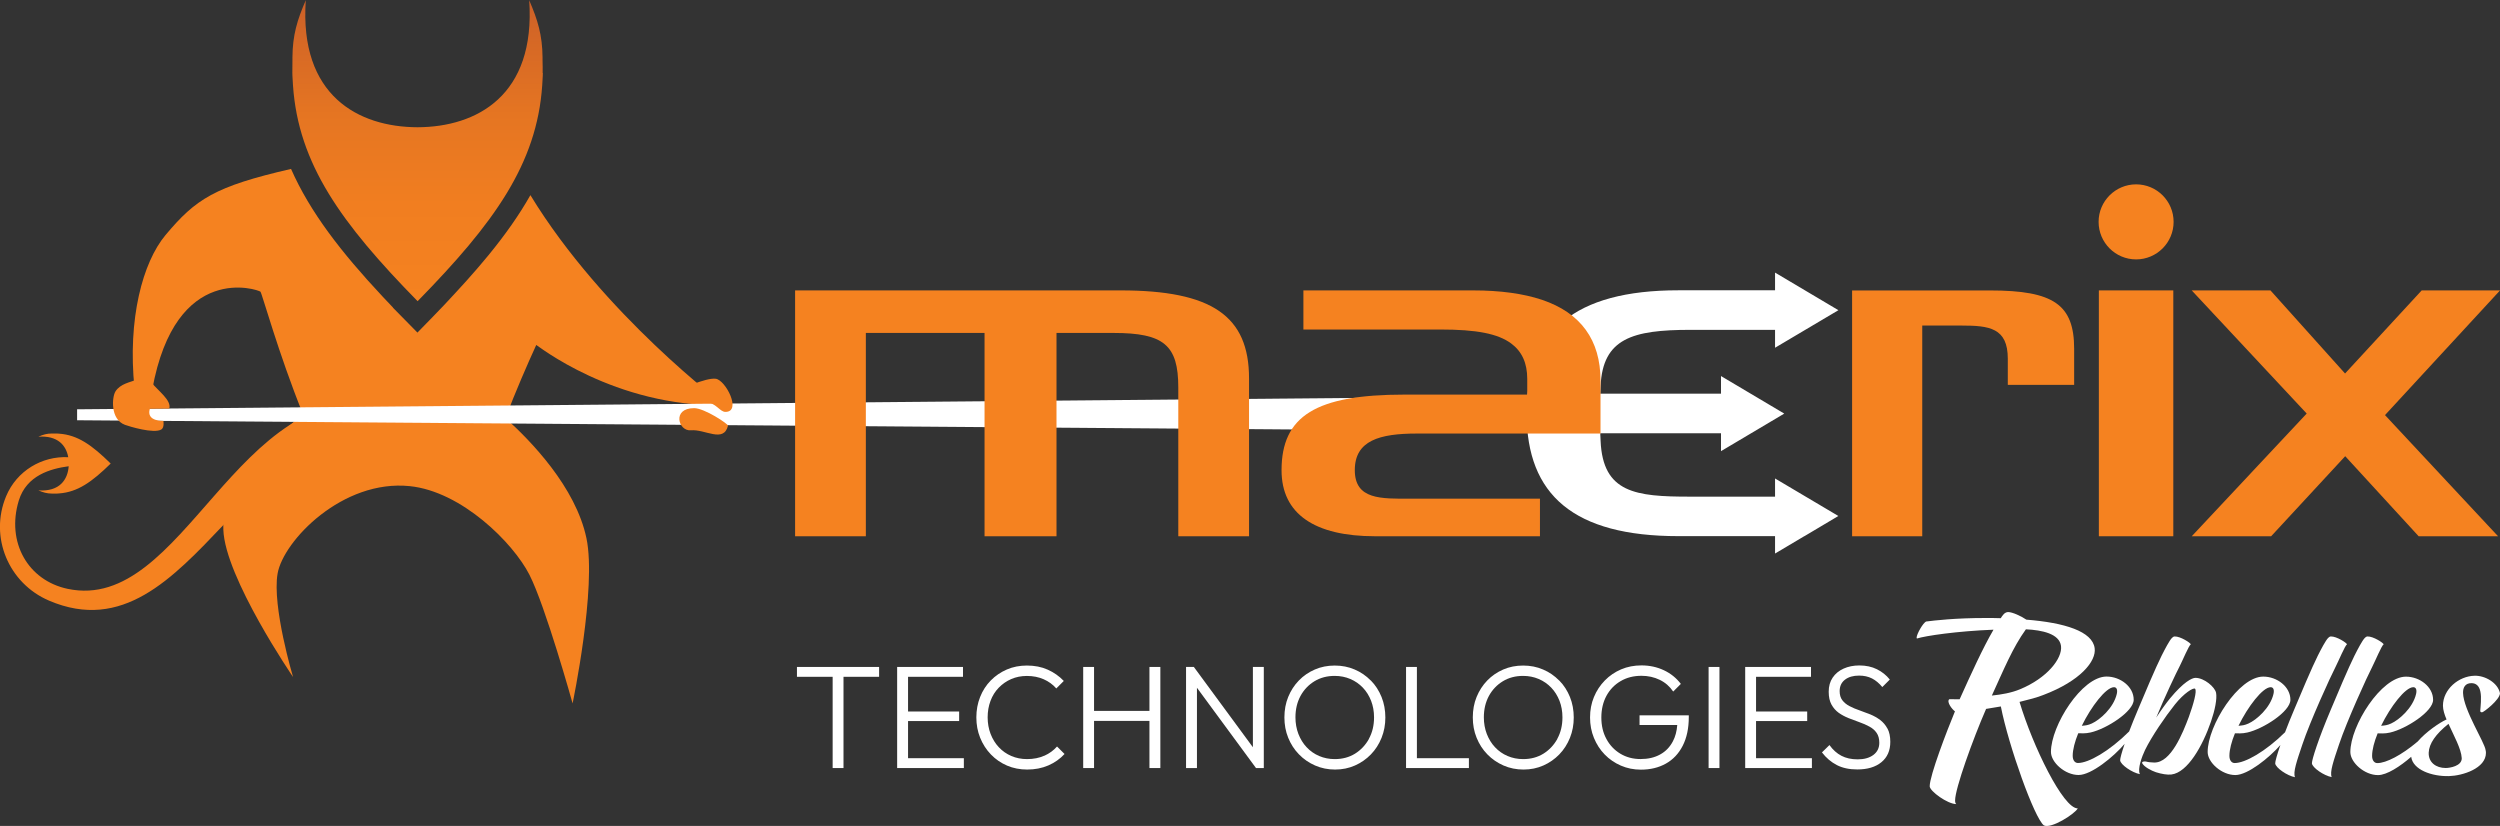 <?xml version="1.0" encoding="UTF-8"?>
<svg id="a" data-name="Layer 1" xmlns="http://www.w3.org/2000/svg" xmlns:xlink="http://www.w3.org/1999/xlink" viewBox="0 0 500 165.19">
  <rect x="0" y="0" width="500" height="165.19" fill="#333333" stroke="none"/>
  <defs>
    <style>
      .c {
        fill: #f58220;
      }

      .c, .d, .e {
        stroke-width: 0px;
      }

      .d {
        fill: #fff;
      }

      .e {
        fill: url(#b);
      }
    </style>
    <linearGradient id="b" x1="83.49" y1="60.24" x2="83.49" y2="0" gradientUnits="userSpaceOnUse">
      <stop offset="0" stop-color="#f58220"/>
      <stop offset=".32" stop-color="#f17e20"/>
      <stop offset=".62" stop-color="#e57522"/>
      <stop offset=".9" stop-color="#d36626"/>
      <stop offset="1" stop-color="#cb6028"/>
    </linearGradient>
  </defs>
  <g>
    <path class="c" d="M77.2,80.79c-30.03-5.26-40.34,41.92-63.67,36.98-7.93-1.68-12.31-9.32-9.77-17.66,1.55-5.06,6.38-6.38,9.98-6.86-.19,2.64-1.77,5.12-6.06,4.83.95.41,1.68.63,2.75.64.05,0,.15,0,.15,0h.6s.1,0,.15,0c.15,0,.3-.01.45-.03,3.76-.26,6.61-2.31,10.36-5.98-3.75-3.68-6.59-5.73-10.36-5.98-.15-.01-.3-.02-.46-.03-.05,0-.1,0-.15,0-.2,0-.4,0-.6,0-.05,0-.1,0-.15,0-1.07,0-1.8.23-2.75.64,3.9-.27,5.56,1.75,5.98,4.1-5.23-.26-10.3,2.7-12.43,7.82-3.39,8.14.49,17.41,8.6,20.87,29.3,12.54,40.11-42.76,70.45-30.13,0,0,22.08-4.82-3.07-9.23Z"/>
    <path class="c" d="M101.1,83.58c2.01-5.26,4.33-10.61,6.15-14.59,0-.12,15.6,12.52,37.65,12.05,0,0-24.27-18.12-38.82-42.01-2.26,4-5.05,7.94-8.34,11.96-.07.08-.13.16-.2.24-.58.71-1.18,1.42-1.8,2.14-.14.16-.28.32-.42.49-.6.69-1.2,1.38-1.83,2.08-.15.16-.29.33-.44.49-.66.73-1.32,1.46-2.01,2.2-1.44,1.57-2.95,3.18-4.59,4.85-.82.84-2.84,2.91-2.84,2.91,0,0,0,0,0,0l-.12.13-4.91-4.99.02-.02c-.72-.75-1.41-1.49-2.09-2.21-8.3-8.87-14.51-16.9-18.3-25.51,0,0-.01,0-.02,0-15.24,3.51-19.04,6-25.09,13.23-4.55,5.44-7.62,16.75-6.2,30.65,0,.06,3.42.97,3.54.31,4.66-25.88,21.29-20.01,21.65-19.64.3.3,3.63,12.43,8.49,24.45-7.1,6.43-16.28,12.32-15.91,23.16.32,9.52,13.94,29.45,13.94,29.45,0,0-4.23-14.13-3.09-20.69,1.15-6.57,13.01-18.88,26.45-17.48,10.4,1.08,20.66,11.35,23.9,17.69,3.24,6.33,8.65,25.76,8.65,25.76,0,0,4.85-23.16,2.77-33.03-2.15-10.24-11.15-19.51-16.22-24.05Z"/>
    <polygon class="d" points="15.42 81.86 15.42 84.05 300.93 86.22 300.93 79.32 15.42 81.86"/>
    <path class="c" d="M203.99,58.08h-44.97v49.17h14.15v-40.66h23.74v40.66h14.39v-40.66h11.43c10.04,0,12.93,2.44,12.93,10.88v29.78h14.15v-31.56c0-12.51-7.44-17.61-25.7-17.61h-20.12Z"/>
    <path class="c" d="M370.42,58.08v49.17h14.03v-42.14h7.81c5.61,0,9.3.46,9.3,6.63v5.24h13.27v-7.21c0-8.84-4.09-11.68-16.82-11.68h-27.59Z"/>
    <path class="c" d="M419.77,58.08v49.17h14.89v-49.17h-14.89Z"/>
    <path class="c" d="M484.34,58.08c-.27.28-15.33,16.62-15.33,16.62,0,0-14.66-16.33-14.92-16.62h-15.75c1.32,1.41,23,24.63,23,24.63,0,0-21.67,23.13-22.99,24.54h15.88c.26-.28,14.81-16.01,14.81-16.01,0,0,14.42,15.72,14.69,16.01h15.88c-1.31-1.41-22.61-24.23-22.61-24.23,0,0,21.71-23.54,23.01-24.94h-15.66Z"/>
    <path class="c" d="M419.72,44.37c0,4.15,3.36,7.51,7.5,7.51s7.5-3.36,7.5-7.51-3.36-7.5-7.5-7.5-7.5,3.37-7.5,7.5Z"/>
    <path class="d" d="M355.01,95.7v3.63h-17.08c-10.78,0-17.35-.75-17.81-11.12l-.07-1.55h24.15v3.57l12.65-7.51-12.65-7.51v3.53h-24.15l.07-1.54c.43-9.5,6.37-11.23,17.93-11.23h16.96v3.58l12.67-7.51-12.67-7.52v3.54h-19.33c-20.88,0-30.35,8.29-30.35,24.63s9.47,24.54,30.35,24.54h19.33v3.48l5.86-3.48h.06v-.02l6.74-4.01-12.67-7.51Z"/>
    <path class="c" d="M283.38,86.7h36.72v-10.61c0-8.09-3.95-13.52-11.71-16.13-3.71-1.24-8.34-1.88-13.75-1.88h-33.96v7.82h27.33c7.32,0,11.56.83,14.22,2.79,2.17,1.61,3.22,3.93,3.22,7.1v3.13h-24.56c-17.69,0-24.58,4.25-24.58,15.14,0,8.75,6.65,13.19,18.7,13.19h32.98v-7.51h-25.86c-5.89,0-11.17.23-11.17-5.71s4.97-7.32,12.43-7.32Z"/>
    <path class="c" d="M23.08,78.31c-.67,1.06-1.09,5.55,1.92,6.66.75.28,5.81,1.85,7.29.91.61-.39.39-1.7.39-1.7,0-.01-3.5.18-2.71-2.43l3.89-.04c.48-1.66-2.27-3.56-3.57-5.22l-3.2-.49c-.94.44-3.01.71-4.01,2.3Z"/>
    <path class="c" d="M134.94,78.38c.57-.28,6.21-2.91,8.21-2.63,2,.28,5.25,6.63,1.93,6.63-1.14,0-1.94-1.92-3.94-1.92s-6.19-2.08-6.19-2.08Z"/>
    <path class="c" d="M138.82,81.63c-4.49,0-3.15,4.66-.65,4.43,2.87-.26,6.55,2.6,7.43-.92.08-.32-4.69-3.51-6.78-3.51Z"/>
    <path class="e" d="M108.53,14.59c.02-.83,0-1.65-.02-2.48,0-.21,0-.41,0-.63-.04-4.46-.96-7.48-2.67-11.44,0,.01,0-.01,0,0-.01-.03.01.03,0,0,0,.13,0-.13,0,0-.04-.11.04.11,0,0,0,.01,0-.01,0,0-.01-.03.01.03,0,0,1.33,19.11-10.54,25.37-22.34,25.41-11.8-.04-23.67-6.3-22.34-25.41-.01.03.01-.03,0,0,0-.01,0,.01,0,0-.04.11.04-.11,0,0,0-.13,0,.13,0,0-.01.03.01-.03,0,0,0-.01,0,.01,0,0-1.72,3.96-2.64,6.98-2.67,11.44,0,.21,0,.63,0,.63l-.02,2.48s.01.42.02.63c.02.63.06,1.26.11,1.89,1.08,15.67,9.61,27.51,24.92,43.13.02-.02-.02.02,0,0,.02.02-.02-.02,0,0,15.31-15.62,23.84-27.45,24.92-43.12.05-.63.08-1.26.11-1.9,0-.21.01-.42.02-.62Z"/>
  </g>
  <g>
    <g>
      <polygon class="d" points="159.39 135.36 166.53 135.36 166.53 153.61 168.7 153.61 168.7 135.36 175.82 135.36 175.82 133.39 159.39 133.39 159.39 135.36"/>
      <polygon class="d" points="181.61 144.21 191.83 144.21 191.83 142.3 181.61 142.3 181.61 135.36 192.6 135.36 192.6 133.39 181.61 133.39 180.87 133.39 179.43 133.39 179.43 153.61 180.87 153.61 181.61 153.61 192.77 153.61 192.77 151.64 181.61 151.64 181.61 144.21"/>
      <path class="d" d="M208.86,151.14c-1.01.45-2.16.68-3.45.68-1.14,0-2.19-.21-3.14-.62-.96-.41-1.79-.99-2.5-1.75-.71-.75-1.25-1.64-1.65-2.66-.39-1.02-.59-2.13-.59-3.32s.19-2.27.57-3.29c.38-1.02.93-1.9,1.65-2.64.72-.74,1.55-1.32,2.5-1.73.95-.41,1.99-.62,3.13-.62,1.23,0,2.35.22,3.35.66,1,.44,1.84,1.05,2.53,1.84l1.5-1.5c-.92-.96-1.99-1.71-3.22-2.26-1.22-.55-2.61-.82-4.16-.82-1.45,0-2.79.26-4.01.79-1.22.53-2.3,1.26-3.22,2.2-.92.94-1.63,2.04-2.13,3.31-.5,1.26-.75,2.62-.75,4.07s.25,2.81.76,4.07c.51,1.26,1.22,2.38,2.15,3.34.92.96,2,1.7,3.23,2.23,1.23.53,2.58.79,4.03.79,1.55,0,2.95-.27,4.22-.82s2.35-1.31,3.25-2.29l-1.5-1.5c-.69.78-1.53,1.4-2.54,1.85Z"/>
      <polygon class="d" points="229.89 142.18 218.81 142.18 218.81 133.39 216.64 133.39 216.64 153.61 218.81 153.61 218.81 144.18 229.89 144.18 229.89 153.61 232.07 153.61 232.07 133.39 229.89 133.39 229.89 142.18"/>
      <polygon class="d" points="250.58 149.45 238.77 133.39 237.21 133.39 237.21 153.61 239.39 153.61 239.39 137.55 251.2 153.61 252.76 153.61 252.76 133.39 250.58 133.39 250.58 149.45"/>
      <path class="d" d="M274.15,136.1c-.92-.94-1.99-1.68-3.22-2.2-1.22-.53-2.55-.79-3.98-.79s-2.76.26-3.98.79c-1.22.53-2.29,1.26-3.2,2.2-.91.94-1.62,2.04-2.13,3.29-.51,1.25-.76,2.62-.76,4.09s.25,2.81.76,4.07c.51,1.26,1.22,2.37,2.15,3.32.92.95,2,1.69,3.23,2.23s2.57.81,4,.81,2.75-.27,3.97-.81,2.28-1.28,3.19-2.22c.91-.94,1.62-2.04,2.13-3.31s.76-2.62.76-4.07-.25-2.84-.76-4.1c-.51-1.26-1.22-2.37-2.15-3.31ZM273.8,147.76c-.69,1.25-1.62,2.24-2.79,2.97-1.18.73-2.53,1.09-4.06,1.09-1.12,0-2.16-.21-3.12-.62-.96-.41-1.79-.99-2.5-1.75-.71-.75-1.25-1.64-1.65-2.66-.39-1.02-.59-2.13-.59-3.32,0-1.61.34-3.03,1.01-4.28.68-1.24,1.61-2.22,2.79-2.94,1.19-.72,2.53-1.07,4.04-1.07,1.14,0,2.18.21,3.14.62.96.41,1.79.99,2.5,1.73.71.74,1.25,1.62,1.65,2.63.39,1.01.59,2.11.59,3.31,0,1.61-.34,3.04-1.03,4.29Z"/>
      <polygon class="d" points="283.38 133.39 281.21 133.39 281.21 153.61 282.65 153.61 283.38 153.61 293.78 153.61 293.78 151.64 283.38 151.64 283.38 133.39"/>
      <path class="d" d="M311.83,136.1c-.92-.94-1.99-1.68-3.22-2.2-1.22-.53-2.55-.79-3.98-.79s-2.76.26-3.98.79c-1.22.53-2.29,1.26-3.2,2.2-.91.94-1.62,2.04-2.13,3.29-.51,1.25-.76,2.62-.76,4.09s.25,2.81.76,4.07c.51,1.26,1.22,2.37,2.15,3.32.92.95,2,1.69,3.23,2.23s2.57.81,4,.81,2.75-.27,3.97-.81,2.28-1.28,3.19-2.22c.91-.94,1.62-2.04,2.13-3.31s.76-2.62.76-4.07-.25-2.84-.76-4.1c-.51-1.26-1.22-2.37-2.15-3.31ZM311.48,147.76c-.69,1.25-1.62,2.24-2.79,2.97-1.18.73-2.53,1.09-4.06,1.09-1.12,0-2.16-.21-3.12-.62-.96-.41-1.79-.99-2.5-1.75-.71-.75-1.25-1.64-1.65-2.66-.39-1.02-.59-2.13-.59-3.32,0-1.61.34-3.03,1.01-4.28.68-1.24,1.61-2.22,2.79-2.94,1.19-.72,2.53-1.07,4.04-1.07,1.14,0,2.18.21,3.14.62.96.41,1.79.99,2.5,1.73.71.74,1.25,1.62,1.65,2.63.39,1.01.59,2.11.59,3.31,0,1.61-.34,3.04-1.03,4.29Z"/>
      <path class="d" d="M327.91,145h7.54c-.09,1.24-.38,2.33-.87,3.26-.61,1.16-1.46,2.04-2.56,2.64-1.1.61-2.4.91-3.91.91s-2.86-.36-4.04-1.07c-1.19-.72-2.12-1.7-2.79-2.95-.68-1.25-1.01-2.68-1.01-4.29s.34-3.07,1.01-4.32c.68-1.25,1.62-2.24,2.84-2.95,1.21-.72,2.61-1.07,4.17-1.07,1.33,0,2.55.27,3.66.81,1.11.54,2,1.32,2.69,2.34l1.53-1.53c-.9-1.18-2.03-2.09-3.39-2.73s-2.86-.97-4.48-.97c-1.47,0-2.83.26-4.07.79-1.24.53-2.33,1.27-3.26,2.22-.93.95-1.66,2.05-2.18,3.31-.52,1.25-.78,2.62-.78,4.09s.26,2.84.78,4.1c.52,1.26,1.23,2.37,2.15,3.31.91.94,1.99,1.68,3.23,2.22,1.24.54,2.58.81,4.01.81,1.88,0,3.54-.4,4.98-1.2,1.44-.8,2.57-1.99,3.38-3.57.81-1.58,1.22-3.5,1.22-5.77v-.32h-9.85v1.97Z"/>
      <rect class="d" x="341.72" y="133.39" width="2.17" height="20.22"/>
      <polygon class="d" points="351.21 144.21 361.44 144.21 361.44 142.3 351.21 142.3 351.21 135.36 362.2 135.36 362.2 133.39 351.21 133.39 350.48 133.39 349.04 133.39 349.04 153.61 350.48 153.61 351.21 153.61 362.38 153.61 362.38 151.64 351.21 151.64 351.21 144.21"/>
      <path class="d" d="M377.49,145.72c-.37-.7-.86-1.27-1.45-1.72-.6-.45-1.26-.82-1.98-1.12-.73-.29-1.44-.56-2.16-.81-.72-.24-1.38-.52-1.98-.84-.61-.31-1.09-.71-1.45-1.18s-.54-1.08-.54-1.82c0-.98.35-1.74,1.06-2.29.71-.55,1.65-.82,2.82-.82.98,0,1.84.19,2.59.57.74.38,1.43.96,2.06,1.72l1.5-1.5c-.69-.86-1.54-1.55-2.57-2.06-1.03-.51-2.2-.76-3.51-.76-1.18,0-2.23.21-3.16.63-.93.42-1.66,1.02-2.19,1.81-.53.78-.79,1.72-.79,2.82,0,1.04.19,1.9.56,2.57s.86,1.22,1.45,1.65c.6.42,1.26.77,1.98,1.06.72.28,1.44.55,2.16.81.71.25,1.38.54,1.98.87.61.32,1.09.74,1.45,1.26.36.52.54,1.18.54,1.98,0,1.04-.4,1.85-1.19,2.44-.79.59-1.84.88-3.13.88s-2.34-.24-3.25-.71c-.91-.47-1.71-1.19-2.4-2.15l-1.5,1.47c.84,1.1,1.83,1.94,2.97,2.53s2.5.88,4.09.88c2.04,0,3.65-.48,4.83-1.45,1.19-.97,1.78-2.33,1.78-4.07,0-1.08-.19-1.96-.56-2.66Z"/>
    </g>
    <g>
      <path class="d" d="M403.91,140.38c1.85-.45,3.57-.9,4.8-1.4,7.34-2.79,10.59-6.73,10.22-9.35-.45-3.36-5.99-5.09-13.66-5.7-1.07-.74-2.83-1.52-3.65-1.52-.33,0-.7.21-.9.45-.21.25-.41.49-.57.78-.99-.04-1.97-.04-3-.04-6.11,0-10.22.49-11.9.7-.62.21-1.93,2.54-1.93,3.24,0,.08.04.16.08.16,1.64-.53,8-1.48,15.3-1.76-2.13,3.65-4.51,8.9-6.77,13.91-.25.04-1.81-.04-2.09,0-.57.57.62,2.05,1.15,2.42-1.6,3.86-5.05,12.84-5.05,14.98,0,.98,3.57,3.57,5.33,3.57-.16-.08-.25-.33-.25-.74,0-2.38,3.57-12.27,6.2-18.3l2.95-.49c1.56,7.92,6.73,22.4,8.62,23.8,1.44.7,6.07-2.22,6.77-3.41-2.91.08-9.03-12.51-11.65-21.29ZM398.37,139.11c2.34-5.09,4.14-9.56,6.81-13.25,3.28.16,6.69.9,7.02,3.32.33,2.54-2.87,6.48-8.17,8.66-1.76.74-3.73,1.07-5.66,1.27Z"/>
      <path class="d" d="M443.21,138.55c-.23-1.14-2.36-2.98-4.12-2.98-.69,0-2.36.82-5.07,4.09-.82,1.01-1.8,2.36-2.78,3.86,1.73-4.19,3.93-8.8,4.74-10.37.49-.95,1.79-4.06,2.18-4.29-.07-.29-2.06-1.6-3.24-1.57-.2,0-.46.2-.56.33-.49.52-1.34,2.13-2.03,3.5-1.05,2.06-3.72,8.34-4.73,10.79-.7,1.65-1.29,3.11-1.77,4.38-4,3.98-8.12,6.31-10.24,6.31-.59,0-1.05-.52-1.05-1.44,0-1.24.43-2.85,1.11-4.51.46,0,1.41.1,2.49-.16,3.17-.72,8.6-4.19,8.6-6.54,0-2.62-2.68-4.64-5.43-4.64-4.94,0-11.12,9.81-11.12,15.08,0,2.09,2.81,4.61,5.53,4.61,2.57,0,7.03-3.66,9.21-6.23-.61,1.79-.9,2.91-.9,3.28.03.88,2.45,2.52,3.96,2.78-.56-.98.43-3.6,1.01-4.81,1.34-2.75,4.06-6.71,5.99-9.13,1.8-2.26,3.7-3.43,4.02-3.14.43.43-.33,3.11-1.24,5.63-1.21,3.21-3.57,9.19-6.93,9.13-.56,0-1.34-.1-1.64-.2-.29-.07-.95,0-.75.36.39.72,1.83,1.47,2.72,1.77,1.14.36,2.29.56,3.11.46,3.24-.39,6.25-5.72,7.92-10.6.79-2.29,1.24-4.55,1.01-5.76ZM422.8,137.44c.52,0,.75.49.56,1.34-.65,2.81-3.4,5.2-5,5.92-.79.36-1.24.39-2,.46,1.86-3.83,4.84-7.72,6.44-7.72Z"/>
      <path class="d" d="M467.22,133.15c.49-.95,1.79-4.06,2.18-4.29-.07-.29-2.06-1.6-3.24-1.57-.2,0-.46.2-.56.33-.49.52-1.34,2.13-2.03,3.5-1.05,2.06-3.72,8.34-4.73,10.79-.71,1.67-1.32,3.19-1.83,4.54-3.95,3.89-7.99,6.16-10.08,6.16-.59,0-1.05-.52-1.05-1.44,0-1.24.43-2.85,1.11-4.51.46,0,1.41.1,2.49-.16,3.17-.72,8.6-4.19,8.6-6.54,0-2.62-2.68-4.64-5.43-4.64-4.94,0-11.12,9.81-11.12,15.08,0,2.09,2.81,4.61,5.53,4.61,2.5,0,6.79-3.46,9.02-6.01-.69,1.98-1.04,3.28-1.04,3.66.03.88,2.45,2.52,3.96,2.78-.43-.98.36-3.24,1.47-6.54,1.54-4.61,5.59-13.51,6.74-15.73ZM454.14,137.44c.52,0,.75.49.56,1.34-.65,2.81-3.4,5.2-5,5.92-.79.36-1.24.39-2,.46,1.86-3.83,4.84-7.72,6.44-7.72Z"/>
      <path class="d" d="M474.55,133.15c.49-.95,1.79-4.06,2.18-4.29-.07-.29-2.06-1.6-3.24-1.57-.2,0-.46.2-.56.33-.49.52-1.34,2.13-2.03,3.5-1.05,2.06-3.72,8.34-4.73,10.79-2.49,5.86-3.79,10.01-3.79,10.73.03.88,2.45,2.52,3.96,2.78-.43-.98.36-3.24,1.47-6.54,1.54-4.61,5.59-13.51,6.74-15.73Z"/>
      <path class="d" d="M496.47,142.44c.29-.03,3.47-2.45,3.53-3.79-.43-2.09-2.98-3.57-5.1-3.5-3.17.07-6.31,2.72-6.31,5.99,0,.82.33,1.86.72,2.75-1.44.65-4.14,2.51-5.77,4.41-3.26,2.76-6.34,4.32-8.07,4.32-.59,0-1.05-.52-1.05-1.44,0-1.24.43-2.85,1.11-4.51.46,0,1.41.1,2.49-.16,3.17-.72,8.6-4.19,8.6-6.54,0-2.62-2.68-4.64-5.43-4.64-4.94,0-11.12,9.81-11.12,15.08,0,2.09,2.81,4.61,5.53,4.61,1.77,0,4.44-1.74,6.64-3.66.33,2.59,4.12,3.95,7.56,3.86,2.72-.07,7.39-1.54,7.39-4.65,0-.2-.03-.39-.07-.56-.2-1.57-4.42-8.05-4.51-11.42-.03-1.08.43-1.96,1.67-1.96.95,0,1.57.56,1.8,1.7.26,1.18.03,3.04-.03,3.83,0,.23.13.33.43.29ZM482.66,137.44c.52,0,.75.49.56,1.34-.65,2.81-3.4,5.2-5,5.92-.79.36-1.24.39-2,.46,1.86-3.83,4.84-7.72,6.44-7.72ZM489.14,153.6c-1.96,0-3.47-1.14-3.4-3.07.07-1.8,1.41-3.73,3.96-5.76,1.08,2.39,2.55,5,2.65,6.87.03,1.57-2.39,1.96-3.21,1.96Z"/>
    </g>
  </g>
</svg>
